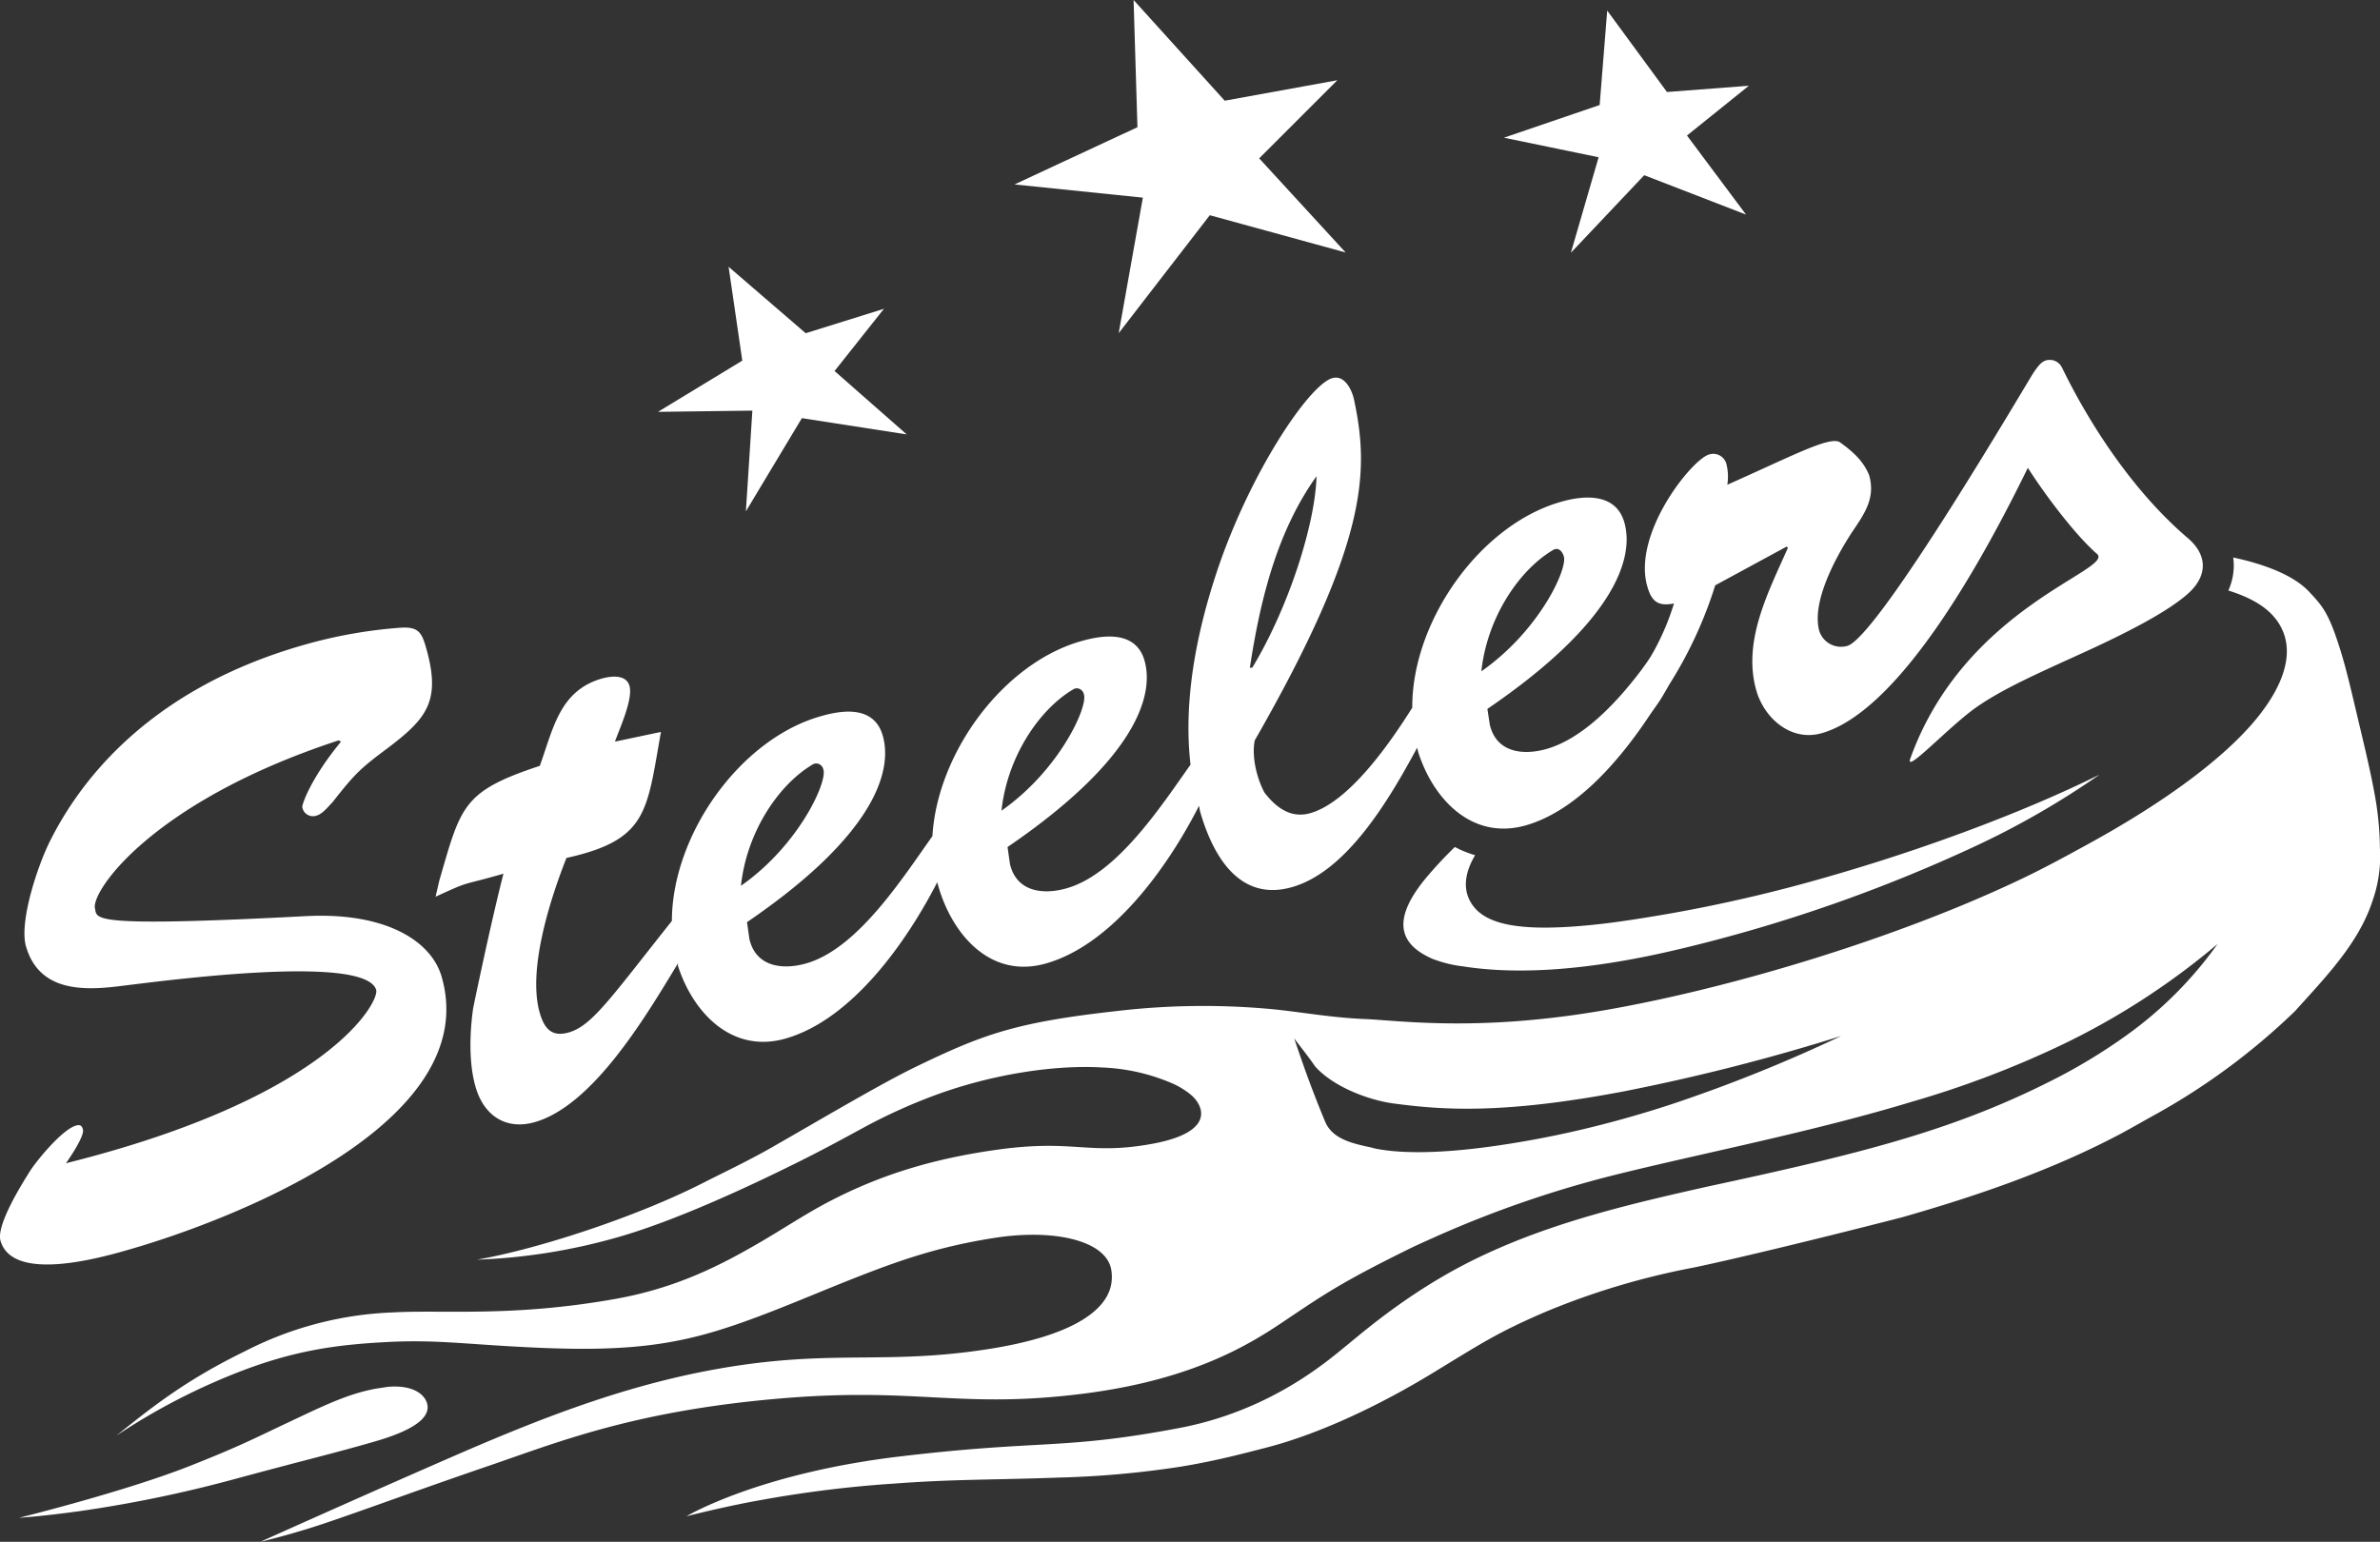 <svg xmlns="http://www.w3.org/2000/svg" viewBox="0 0 537.748 348.416"><rect x="0" y="0" width="537.748" height="348.416" fill="#333333" stroke="none"/><defs><style>.b490fb3f-ad7e-40b6-bde5-1383330dd313{fill:#fff;}</style></defs><g id="a3717836-edcd-42eb-a7d1-cc043bbbf5c8" data-name="Hauptlogo"><path class="b490fb3f-ad7e-40b6-bde5-1383330dd313" d="M322.833,197.645c1.946-2.255,3.9-4.324,5.885-6.244a24.106,24.106,0,0,0,4.576,1.859c-2.266,3.814-2.728,7.32-1.2,10.258,2.686,5.152,10.213,7.476,29.628,5.276,4.252-.483,9.047-1.236,14.51-2.163a340.952,340.952,0,0,0,36.843-8.524c22.021-6.314,44.366-14.679,61.305-23.056a187.767,187.767,0,0,1-27.958,16.116,349.615,349.615,0,0,1-61.2,21.888c-5.546,1.423-10.891,2.654-15.949,3.6-15.173,2.855-28.093,3.378-38.6,1.742a28.414,28.414,0,0,1-6.962-1.7C315.969,213.344,314.2,207.652,322.833,197.645Zm32.1-140.527,16.572-17.526,23,8.9L381.166,30.626l13.979-11.249-18.5,1.415L363.14,2.392l-1.706,21.34-21.627,7.383L361.2,35.536ZM258.223,44.667l-5.46,30.62,20.584-26.651,30.691,8.421-19.532-21.27L302.167,18.13l-25.45,4.626L256.128,0,257,28.747,229.223,41.678ZM169.994,92.793l-1.465,22.76L181.182,94.49l23.679,3.671L188.566,83.843l11.156-14.061L182.043,75.3,164.623,60.29,167.718,81.5,148.671,93.069ZM536.08,203.5c-3.076,9.569-10.535,17.23-17.573,25.031a149.945,149.945,0,0,1-32.56,23.9c-2.136,1.184-4.523,2.573-6.99,3.888-15.377,8.124-32.1,13.884-49.181,18.763-22.263,5.72-39.757,9.839-47.2,11.381a167.461,167.461,0,0,0-33.936,10.226c-10.676,4.632-14.147,7.031-25.141,13.713s-24.6,13.385-37.1,16.652c-6.256,1.639-12.317,3.187-19.662,4.388a216.027,216.027,0,0,1-27.53,2.462c-15.415.554-23.7.349-37,1.344a265.2,265.2,0,0,0-30.1,3.7c-8.194,1.429-17.009,3.7-17.009,3.7s16.068-9.692,48.251-13.523,36.676-1.413,63.1-6.422c20.4-3.864,33.161-14.874,37.52-18.416s15.643-13.43,31.433-20.756c16.013-7.487,33.206-11.539,50.6-15.431,34.326-7.382,54.823-12.541,76.715-23.49A125.789,125.789,0,0,0,480.407,234a88.266,88.266,0,0,0,20.643-20.679,164.888,164.888,0,0,1-35.462,22.919,222.127,222.127,0,0,1-33.559,12.718c-21.934,6.659-46.092,11.376-65.427,16.12a245.875,245.875,0,0,0-42.906,14.7c-1.847.831-3.7,1.651-5.474,2.526-13.909,6.87-18.28,9.692-25.689,14.646s-20.279,14.606-48.254,18.054-37.2-1.756-69.412,1.146c-32.19,2.908-49.069,9.851-64.541,15.135s-28.1,9.972-36.969,12.951c-7.635,2.578-14.527,4.179-14.527,4.179s20.961-9.449,42.616-18.9,42.738-17.768,66.736-21.133c21.687-3.032,33.425-.146,54.934-3.488,19.313-2.992,26.471-8.7,27.835-14.119a9.4,9.4,0,0,0,.046-4.256c-1.576-6.341-13.184-8.813-26.177-6.8s-22.062,5.265-32.671,9.468-22.424,9.484-32.928,12.34-20.922,3.74-37.087,3.057-22.881-1.895-34.3-1.328-20.762,1.834-32.8,6.372A143.559,143.559,0,0,0,26.271,324.45c9.087-7.346,16.468-12.939,29.146-19.132a79.3,79.3,0,0,1,33.471-8.742c11.447-.633,26.917,1.1,50.178-3.052,13.73-2.447,23.708-7.552,32.844-12.893,5.329-3.108,10.326-6.455,15.5-9.14,11.5-5.98,23.349-9.677,38.187-11.72,17.117-2.351,20.32,1.32,34.6-1.265,14.3-2.587,11.869-8.459,9.017-10.992a18.034,18.034,0,0,0-4.922-2.937,44.353,44.353,0,0,0-15.319-3.35c-11.322-.663-26.087,1.785-38.941,6.736a124.373,124.373,0,0,0-15.455,7.151c-4.331,2.349-8.567,4.673-14.36,7.551-11.647,5.794-27.777,13.238-40.508,16.885a133.16,133.16,0,0,1-31.953,5.112c13.695-2.378,36-9.651,51.115-17.354,4.883-2.488,10.285-5.02,15.782-8.17,11.751-6.736,24.5-14.3,32.282-18.067,15.2-7.349,22.521-10.035,45.224-12.577a167.671,167.671,0,0,1,34.146-.545c6.484.538,13.985,2,21.987,2.331,8.037.335,25.258,2.883,53.123-1.8s66.509-16.059,95.7-30.041c5.079-2.436,9.514-4.869,13.73-7.173,20.028-10.875,30.986-20.092,36.686-26.22,6.893-7.413,11.015-15.553,8.354-22.219-1.924-4.82-6.533-7.536-12.4-9.383a13.734,13.734,0,0,0,1.222-5.752,13.343,13.343,0,0,0-.129-1.713c7.058,1.513,13.683,4.011,17.161,7.749,2.841,3.042,4.251,4.535,6.6,11.748,1.728,5.3,2.633,9.432,4.992,19.352,1.651,6.911,2.807,12.1,3.522,16.461a70.142,70.142,0,0,1,.875,10.346A30.006,30.006,0,0,1,536.08,203.5ZM416.006,234.108a459.121,459.121,0,0,1-49.092,12.517c-27.743,5.271-41.193,4.164-51.945,2.754-5.512-.726-13.547-3.642-17.8-8.356-1.476-2.174-3.167-4.241-4.75-6.362,0,0,.685,2.072,1.847,5.385,1.23,3.548,3.008,8.287,5.123,13.386,1.593,3.829,5.774,4.887,10.182,5.825.411.092.872.235,1.431.351,3.957.746,11.8,1.492,26.771-.649,4.992-.713,10.693-1.684,17.431-3.2,7.536-1.7,15.289-3.855,22.482-6.229A341.1,341.1,0,0,0,416.006,234.108Zm-319.4,83.6c-.237-2.23-2.822-4.821-8.92-4.316l-2.693.407c-6.448,1.174-11.943,3.908-19.539,7.485-8.1,3.815-11.043,5.427-22.275,9.88-14.84,5.895-38.862,11.821-38.862,11.821s5.026-.3,13.556-1.482a289.939,289.939,0,0,0,35.406-7.334c16.722-4.521,21.786-5.642,31.45-8.435S96.852,320.091,96.6,317.709Zm87.783-145.191a1.7,1.7,0,0,1,1.643,1.367c.974,2.761-5.531,17.131-18.618,26.285,1.3-12.178,8.519-22.857,16.154-27.379a1.668,1.668,0,0,1,.821-.273m58.867-16.977a1.69,1.69,0,0,1,1.641,1.369c.976,2.761-5.529,17.129-18.617,26.285,1.3-12.179,8.52-22.845,16.155-27.38a1.7,1.7,0,0,1,.821-.274M90.471,141.852a107.457,107.457,0,0,0-21.63,3.833c-37.527,10.627-52.059,33.526-57.453,44.2-2.978,5.9-7.086,18.526-5.519,23.97,2.869,9.879,12.177,10.1,20.808,9.036,8.3-.975,55.887-7.579,58.319.822C85.751,226.357,74.427,248,14.9,262.87c0,0,4.315-6.024,3.832-7.667-.283-1-.816-1.081-1.643-.821-3.228,1.013-8.953,8.114-10.274,10.2-2.009,3.181-7.708,12.345-6.7,15.805,2.76,9.573,22.868,3.779,29.3,1.917,23.765-6.866,79.861-28.793,70.365-61.6-2.333-8.072-12.584-14.545-30.391-13.691-49.141,2.575-47.411.713-47.915-1.643-1.106-3.788,12.891-24.269,55.034-38.057l.547.274c-7.14,8.684-8.859,14.455-8.762,14.784a2.446,2.446,0,0,0,3.286,1.917c1.325-.382,2.6-2.025,3.56-3.012,5.1-6.482,6.265-7.621,12.6-12.32,8.641-6.6,12.025-10.515,8.487-22.725-.953-3.3-1.719-4.655-5.75-4.381m261.2-17.8c.777-.014,1.4.781,1.642,1.643.976,2.761-5.52,16.866-18.617,26.011,1.314-12.178,8.532-22.856,16.153-27.38a1.694,1.694,0,0,1,.822-.274m-54.213-16.427c-.251,10.262-5.934,28.99-14.51,43.259H282.4c2.29-14.97,6.013-30.631,15.058-43.259M459.55,84.08c-.934,1.3-35.079,59.82-42.164,61.879a5.161,5.161,0,0,1-6.3-3.286c-1.905-6.594,3.8-16.942,7.393-22.451,2.879-4.228,5.311-7.754,3.833-12.869-1.182-2.869-3.187-4.972-6.571-7.393-2.223-1.5-10.569,2.959-25.463,9.584a11.557,11.557,0,0,0-.274-4.929,3.086,3.086,0,0,0-3.833-1.917c-3.965,1.139-17.4,17.962-13.965,29.844,1,3.472,2.466,4.5,6.024,3.834a57.412,57.412,0,0,1-4.655,10.952c-.317.469-.488.9-.82,1.368-.564.9-1.221,1.777-1.916,2.738-5.973,7.911-13.448,15.513-21.358,17.8-5.279,1.521-11.388.886-12.868-5.476l-.547-3.56c28.682-19.549,33.271-34.083,30.939-42.164-1.905-6.6-8.96-6.178-14.238-4.655-18.307,5.139-33.759,26.949-33.676,46.545-5.015,7.975-14.209,21.273-23,23.82-4.457,1.293-7.819-1.291-10.4-4.654-1.972-3.724-2.858-8.531-2.19-11.773,25.792-45,25.824-60.937,22.451-76.937-.46-2.2-2.115-5.739-4.929-4.929-5.279,1.523-18.618,21.432-26.011,43.534-4.517,13.5-7.73,29.086-6.022,43.808-6.755,9.552-16.62,24.658-27.927,27.926-5.29,1.535-11.379.888-12.87-5.474l-.547-3.834c28.672-19.561,33.272-34.082,30.939-42.164-1.905-6.6-8.958-5.9-14.238-4.381-17.55,4.925-32.549,25.147-33.676,44.081-6.752,9.494-16.88,25.408-28.475,28.749-5.279,1.521-11.379.875-12.87-5.477l-.546-3.833c28.672-19.549,33-34.083,30.664-42.164-1.905-6.6-8.684-5.914-13.963-4.381-18.224,5.115-33.624,26.756-33.677,46.271-13.636,17.14-17.983,23.668-23.273,25.19-3.789,1.095-5.52-.755-6.571-4.381-2.858-9.889,2.519-26.163,6.024-35.045,18.486-4.087,18.125-10.558,21.356-28.476l-10.4,2.191c.985-2.793,4.14-9.627,3.284-12.595-.766-2.64-4.149-2.256-6.3-1.643-9.572,2.77-10.973,11.521-13.964,19.714-17.468,5.76-17.808,9.023-22.725,26.009l-.822,3.56c8.369-3.843,5.269-2.288,15.334-5.2-3.1,12.157-6.845,30.39-6.845,30.39-.767,5.4-1.031,12.354.547,17.8,1.906,6.6,6.988,9.8,13.416,7.939,13.109-3.785,24.952-23.687,32.308-35.866.052.172-.055.376,0,.547,3.472,10.776,12.322,19.911,24.368,16.428,14.729-4.245,27-21.251,34.225-35.319.16.64.345,1.288.548,1.915,3.482,10.789,12.046,19.911,24.094,16.429,14.842-4.278,27.3-21.455,34.5-35.594.115.432.151.939.274,1.369,2.816,9.735,8.762,20.458,20.81,16.974,12.224-3.54,21.7-19.377,28.2-31.485.1.365.157.734.274,1.095,3.482,10.788,12.32,19.911,24.368,16.428,11.009-3.191,20.662-13.946,27.927-24.916.776-1.136,1.7-2.38,2.463-3.56.7-1.16,1.273-2.138,1.917-3.285a94.475,94.475,0,0,0,10.4-22.451l16.153-8.763.274.274c-4.315,9.825-10.36,21.084-7.118,32.309,1.818,6.265,7.852,11.576,14.785,9.583,17.964-5.158,37-40.417,46.545-59.962,3.922,6.165,10.74,15.2,15.607,19.439,4.161,3.626-29.789,11.818-42.166,46.273-1.314,3.657,8.707-7.206,14.786-11.5s14.38-7.906,24.642-12.594,18.816-9.2,23.273-13.143,4.588-8.684,0-12.594c-17.852-15.234-28.035-37.94-28.475-38.606a3.018,3.018,0,0,0-2.755-1.659C461.452,81.326,460.616,82.592,459.55,84.08Z"/></g></svg>